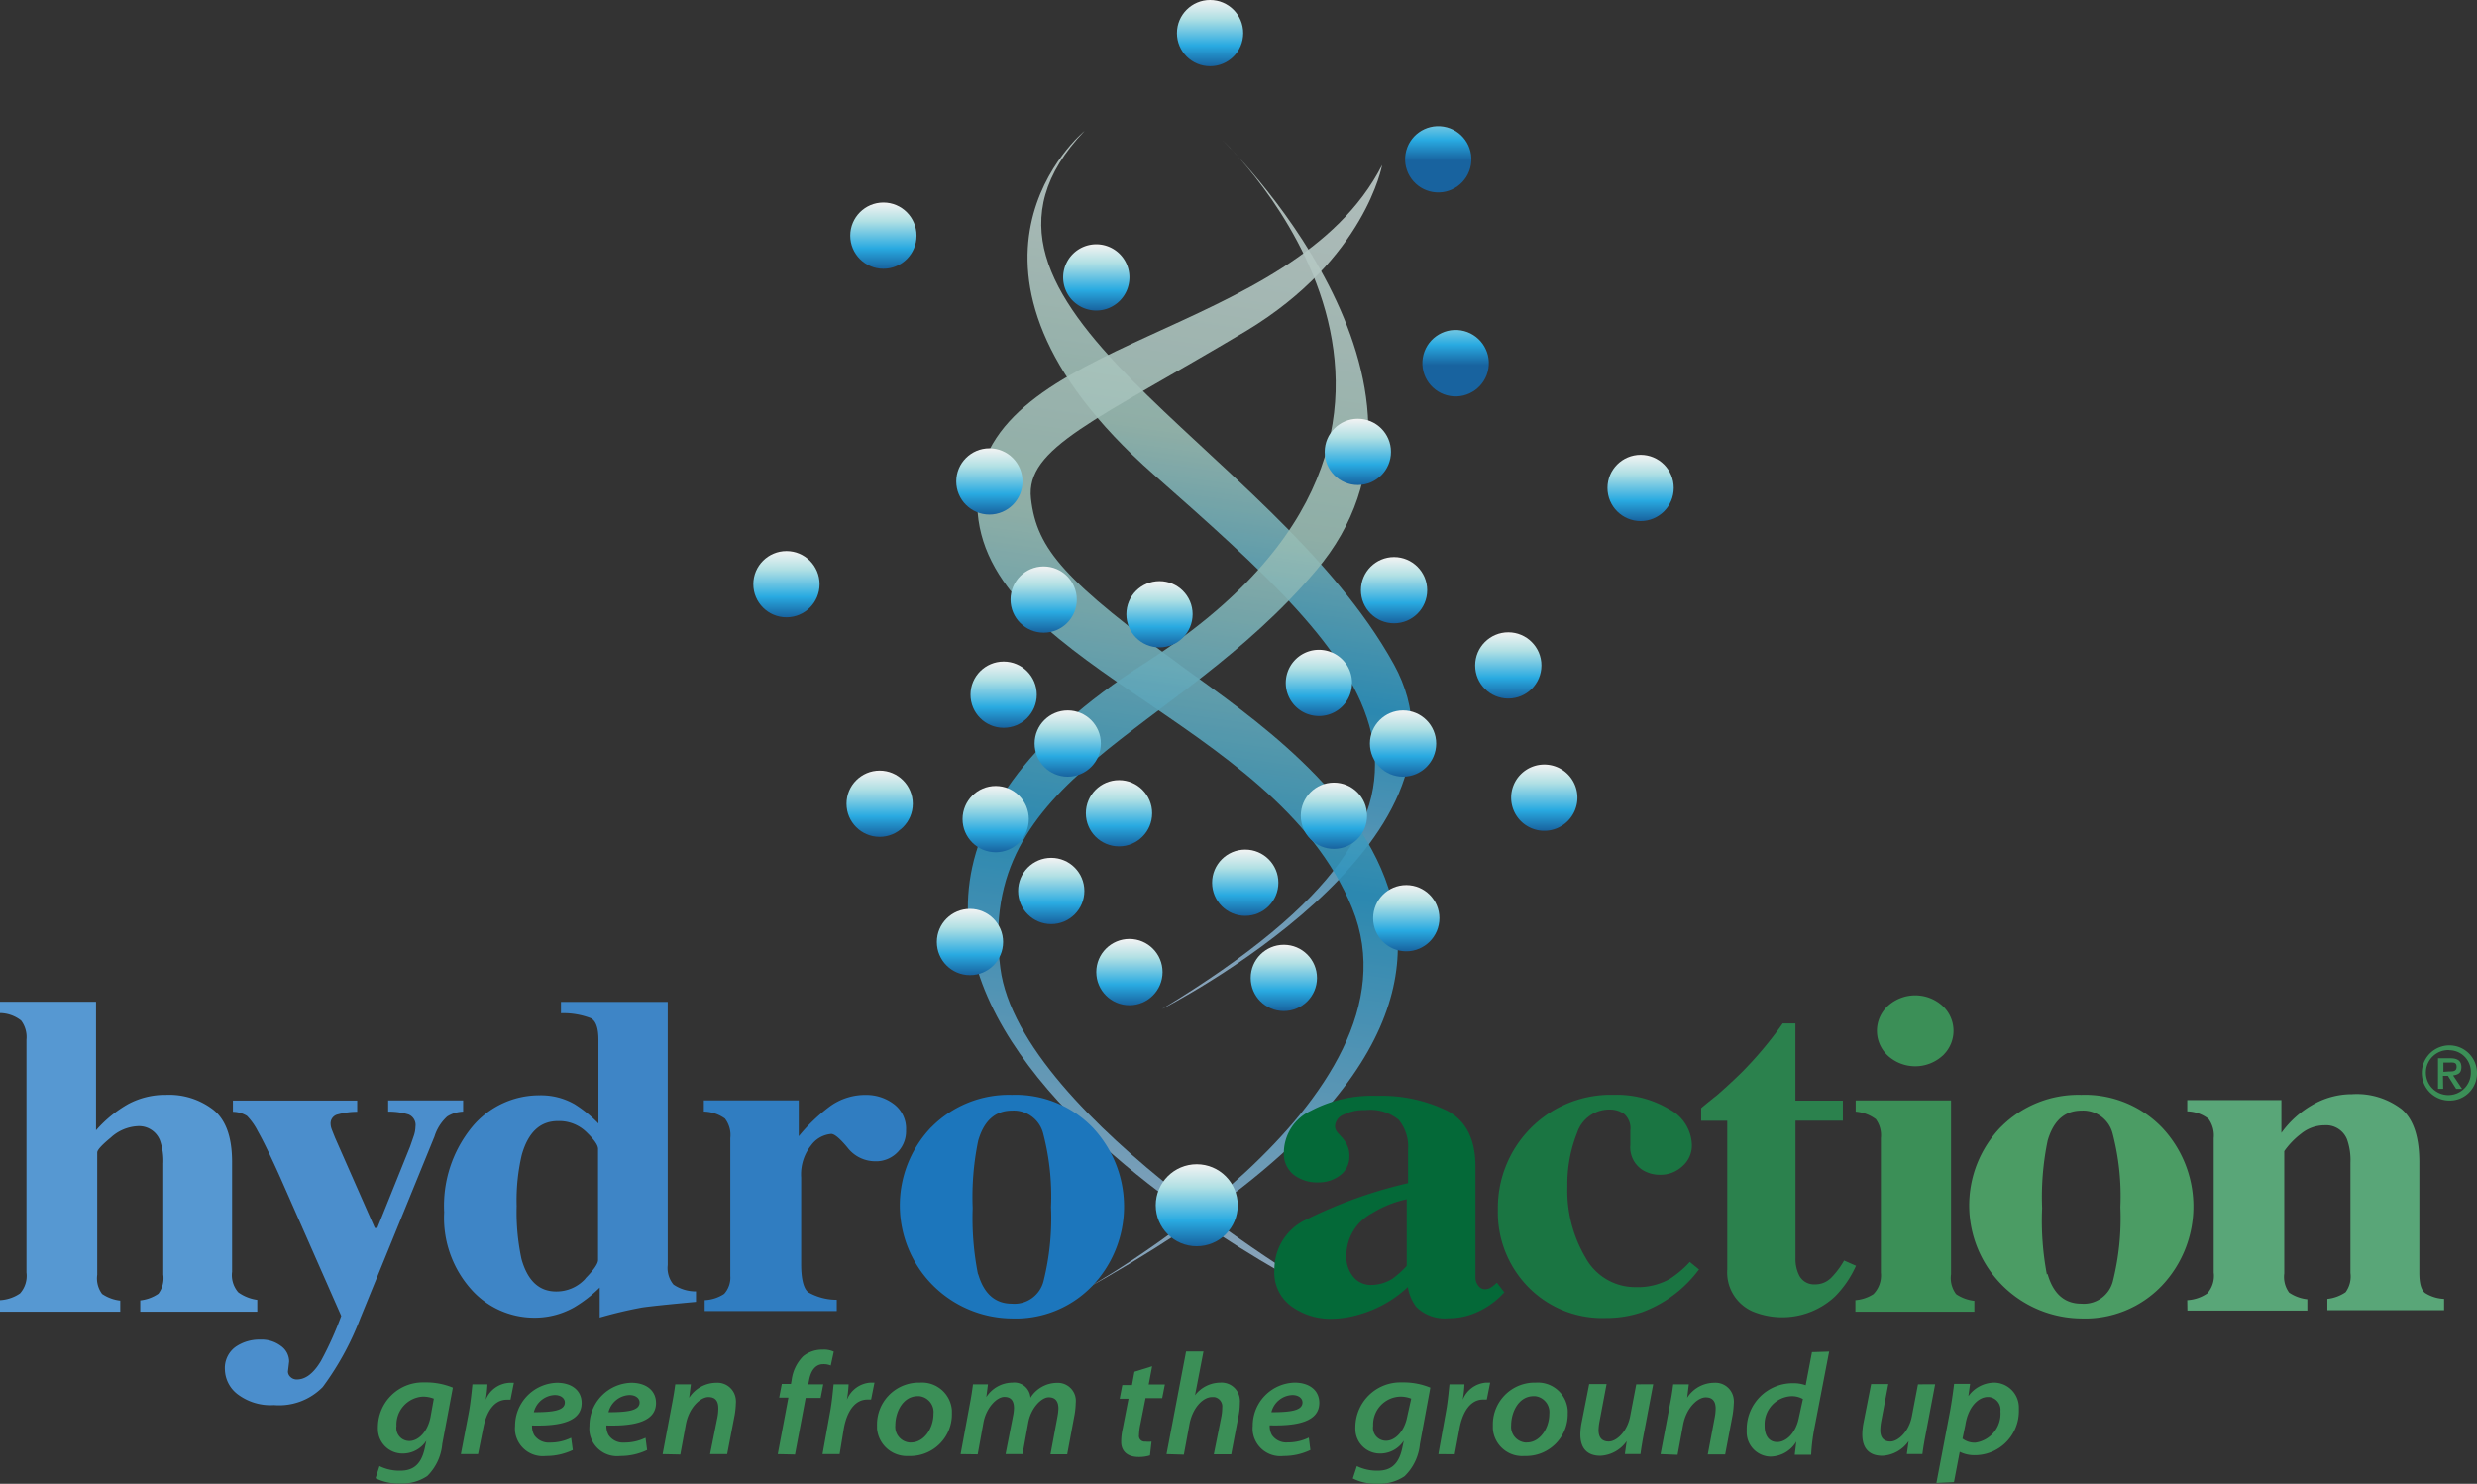 <?xml version="1.0" encoding="UTF-8"?> <svg xmlns="http://www.w3.org/2000/svg" xmlns:xlink="http://www.w3.org/1999/xlink" viewBox="0 0 330.42 197.96"><rect x="0" y="0" width="330.42" height="197.96" fill="#333333" stroke="none"/><defs><style>.cls-1{opacity:0.8;}.cls-2,.cls-3,.cls-4{opacity:0.9;isolation:isolate;}.cls-2{fill:url(#linear-gradient);}.cls-3{fill:url(#linear-gradient-2);}.cls-4{fill:url(#linear-gradient-3);}.cls-5{fill:url(#linear-gradient-4);}.cls-6{fill:url(#linear-gradient-5);}.cls-7{fill:url(#linear-gradient-6);}.cls-8{fill:url(#linear-gradient-7);}.cls-9{fill:url(#linear-gradient-8);}.cls-10{fill:url(#linear-gradient-9);}.cls-11{fill:url(#linear-gradient-10);}.cls-12{fill:url(#linear-gradient-11);}.cls-13{fill:url(#linear-gradient-12);}.cls-14{fill:url(#linear-gradient-13);}.cls-15{fill:url(#linear-gradient-14);}.cls-16{fill:url(#linear-gradient-15);}.cls-17{fill:url(#linear-gradient-16);}.cls-18{fill:url(#linear-gradient-17);}.cls-19{fill:url(#linear-gradient-18);}.cls-20{fill:url(#linear-gradient-19);}.cls-21{fill:url(#linear-gradient-20);}.cls-22{fill:url(#linear-gradient-21);}.cls-23{fill:url(#linear-gradient-22);}.cls-24{fill:url(#linear-gradient-23);}.cls-25{fill:url(#linear-gradient-24);}.cls-26{fill:url(#linear-gradient-25);}.cls-27{fill:url(#linear-gradient-26);}.cls-28{fill:url(#linear-gradient-27);}.cls-29{fill:url(#linear-gradient-28);}.cls-30{fill:url(#linear-gradient-29);}.cls-31{fill:url(#linear-gradient-30);}.cls-32{fill:url(#linear-gradient-31);}.cls-33{fill:url(#linear-gradient-32);}.cls-34{fill:#5698d2;}.cls-35{fill:#4b8ecc;}.cls-36{fill:#3e85c6;}.cls-37{fill:#307dc1;}.cls-38{fill:#1c76bc;}.cls-39{fill:#046938;}.cls-40{fill:#1a7542;}.cls-41{fill:#2b814d;}.cls-42{fill:#3b8f57;}.cls-43{fill:#4b9c64;}.cls-44{fill:#59a678;}</style><linearGradient id="linear-gradient" x1="54.57" y1="608.02" x2="151.59" y2="608.02" gradientTransform="matrix(0.16, -1.17, -0.99, -0.14, 746.85, 281.3)" gradientUnits="userSpaceOnUse"><stop offset="0" stop-color="#aed0ee"></stop><stop offset="0.36" stop-color="#29aae1"></stop><stop offset="0.65" stop-color="#b2ded3"></stop><stop offset="1" stop-color="#e4f3f1"></stop></linearGradient><linearGradient id="linear-gradient-2" x1="21.62" y1="608.09" x2="152.49" y2="608.09" xlink:href="#linear-gradient"></linearGradient><linearGradient id="linear-gradient-3" x1="24.29" y1="605.84" x2="152.71" y2="605.84" xlink:href="#linear-gradient"></linearGradient><linearGradient id="linear-gradient-4" x1="1135.21" y1="1155.56" x2="1144.05" y2="1155.56" gradientTransform="matrix(0, -1, -1, 0, 1284.95, 1265.31)" gradientUnits="userSpaceOnUse"><stop offset="0" stop-color="#18639f"></stop><stop offset="0.31" stop-color="#29aae1"></stop><stop offset="0.72" stop-color="#b1e0e4"></stop><stop offset="1" stop-color="#f3f3f3"></stop></linearGradient><linearGradient id="linear-gradient-5" x1="1142.04" y1="1144.73" x2="1150.88" y2="1144.73" xlink:href="#linear-gradient-4"></linearGradient><linearGradient id="linear-gradient-6" x1="1152.4" y1="1135.68" x2="1161.23" y2="1135.68" xlink:href="#linear-gradient-4"></linearGradient><linearGradient id="linear-gradient-7" x1="1130.42" y1="1113.69" x2="1139.25" y2="1113.69" xlink:href="#linear-gradient-4"></linearGradient><linearGradient id="linear-gradient-8" x1="1151.61" y1="1152.13" x2="1160.45" y2="1152.13" xlink:href="#linear-gradient-4"></linearGradient><linearGradient id="linear-gradient-9" x1="1168.21" y1="1151.07" x2="1177.06" y2="1151.07" xlink:href="#linear-gradient-4"></linearGradient><linearGradient id="linear-gradient-10" x1="1178.94" y1="1130.29" x2="1187.79" y2="1130.29" xlink:href="#linear-gradient-4"></linearGradient><linearGradient id="linear-gradient-11" x1="1169.72" y1="1109.01" x2="1178.55" y2="1109.01" xlink:href="#linear-gradient-4"></linearGradient><linearGradient id="linear-gradient-12" x1="1138.39" y1="1097.37" x2="1147.24" y2="1097.37" xlink:href="#linear-gradient-4"></linearGradient><linearGradient id="linear-gradient-13" x1="1143.13" y1="1118.84" x2="1151.98" y2="1118.84" xlink:href="#linear-gradient-4"></linearGradient><linearGradient id="linear-gradient-14" x1="1200.6" y1="1103.82" x2="1209.45" y2="1103.82" xlink:href="#linear-gradient-4"></linearGradient><linearGradient id="linear-gradient-15" x1="1152.05" y1="1107.01" x2="1160.9" y2="1107.01" xlink:href="#linear-gradient-4"></linearGradient><linearGradient id="linear-gradient-16" x1="1131.2" y1="1134.29" x2="1140.04" y2="1134.29" xlink:href="#linear-gradient-4"></linearGradient><linearGradient id="linear-gradient-17" x1="1211.86" y1="1090.88" x2="1220.71" y2="1090.88" gradientTransform="matrix(0.99, -0.16, -0.16, -0.99, -831.77, 1320.66)" xlink:href="#linear-gradient-4"></linearGradient><linearGradient id="linear-gradient-18" x1="1182.95" y1="1180.04" x2="1191.8" y2="1180.04" xlink:href="#linear-gradient-4"></linearGradient><linearGradient id="linear-gradient-19" x1="1180.9" y1="1145.74" x2="1189.73" y2="1145.74" xlink:href="#linear-gradient-4"></linearGradient><linearGradient id="linear-gradient-20" x1="1196.67" y1="1152.97" x2="1205.52" y2="1152.97" xlink:href="#linear-gradient-4"></linearGradient><linearGradient id="linear-gradient-21" x1="1153.66" y1="1167.61" x2="1162.51" y2="1167.61" xlink:href="#linear-gradient-4"></linearGradient><linearGradient id="linear-gradient-22" x1="1182.15" y1="1098.99" x2="1190.99" y2="1098.99" xlink:href="#linear-gradient-4"></linearGradient><linearGradient id="linear-gradient-23" x1="1161.68" y1="1142.52" x2="1170.53" y2="1142.52" xlink:href="#linear-gradient-4"></linearGradient><linearGradient id="linear-gradient-24" x1="1239.64" y1="1093.1" x2="1248.47" y2="1093.1" gradientTransform="matrix(0.99, -0.16, -0.16, -0.99, -861.05, 1299.51)" xlink:href="#linear-gradient-4"></linearGradient><linearGradient id="linear-gradient-25" x1="1172.13" y1="1083.75" x2="1180.96" y2="1083.75" xlink:href="#linear-gradient-4"></linearGradient><linearGradient id="linear-gradient-26" x1="1256.48" y1="1123.53" x2="1265.31" y2="1123.53" xlink:href="#linear-gradient-4"></linearGradient><linearGradient id="linear-gradient-27" x1="1223.87" y1="1138.71" x2="1232.72" y2="1138.71" xlink:href="#linear-gradient-4"></linearGradient><linearGradient id="linear-gradient-28" x1="1229.45" y1="1167.11" x2="1238.28" y2="1167.11" xlink:href="#linear-gradient-4"></linearGradient><linearGradient id="linear-gradient-29" x1="1154.48" y1="1078.93" x2="1163.31" y2="1078.93" xlink:href="#linear-gradient-4"></linearGradient><linearGradient id="linear-gradient-30" x1="1161.7" y1="1097.79" x2="1170.53" y2="1097.79" xlink:href="#linear-gradient-4"></linearGradient><linearGradient id="linear-gradient-31" x1="1195.79" y1="1066.1" x2="1204.63" y2="1066.1" xlink:href="#linear-gradient-4"></linearGradient><linearGradient id="linear-gradient-32" x1="1099.04" y1="1125.31" x2="1110" y2="1125.31" xlink:href="#linear-gradient-4"></linearGradient></defs><g id="Layer_2" data-name="Layer 2"><g id="Layer_1-2" data-name="Layer 1"><g class="cls-1"><path class="cls-2" d="M155,134.62s44-22.3,30.93-46c-16.31-29.55-63.31-48.06-41.25-71.16,0,0-22.19,18.09,9.21,45.84C182.84,88.83,202,106.1,155,134.62Z"></path><path class="cls-3" d="M144.08,172.39s46.73-25.62,36.29-51.25-50.77-32.59-50-54.77c.77-21.65,42.1-21,54-44.36,0,0-2.23,12.55-18.08,22.11-20.19,12.06-29.52,15.6-28.76,22.4s4.52,11,20.83,22.88S219.42,130.79,144.08,172.39Z"></path><path class="cls-4" d="M152.8,88.42c50.33-32.17,10.26-69.73,10.26-69.73s33.66,32.47,12.47,57.46c-18.89,22.31-45.42,27.13-42.09,53,2.63,20.27,45.34,44.76,45.22,44.75S87.23,130.32,152.8,88.42Z"></path></g><circle class="cls-5" cx="129.39" cy="125.68" r="4.42"></circle><circle class="cls-6" cx="140.23" cy="118.87" r="4.42"></circle><circle class="cls-7" cx="149.27" cy="108.5" r="4.42"></circle><circle class="cls-8" cx="171.26" cy="130.47" r="4.42"></circle><circle class="cls-9" cx="132.82" cy="109.28" r="4.42"></circle><circle class="cls-10" cx="133.88" cy="92.68" r="4.42"></circle><circle class="cls-11" cx="154.67" cy="81.95" r="4.42"></circle><path class="cls-12" d="M175.66,86.7a4.42,4.42,0,1,0,4.69,4.15,4.42,4.42,0,0,0-4.69-4.15Z"></path><circle class="cls-13" cx="187.59" cy="122.5" r="4.42"></circle><circle class="cls-14" cx="166.11" cy="117.77" r="4.42"></circle><circle class="cls-15" cx="181.13" cy="60.29" r="4.42"></circle><circle class="cls-16" cx="177.94" cy="108.83" r="4.42"></circle><circle class="cls-17" cx="150.66" cy="129.69" r="4.42"></circle><circle class="cls-18" cx="194.07" cy="49.03" r="4.42" transform="matrix(0.16, -0.99, 0.99, 0.16, 114.58, 232.74)"></circle><circle class="cls-19" cx="104.91" cy="77.94" r="4.42"></circle><circle class="cls-20" cx="139.22" cy="79.99" r="4.42"></circle><circle class="cls-21" cx="131.98" cy="64.23" r="4.42"></circle><circle class="cls-22" cx="117.34" cy="107.23" r="4.42"></circle><circle class="cls-23" cx="185.96" cy="78.74" r="4.42"></circle><circle class="cls-24" cx="142.43" cy="99.2" r="4.42"></circle><circle class="cls-25" cx="191.85" cy="21.25" r="4.42" transform="translate(140.14 207.22) rotate(-80.78)"></circle><circle class="cls-26" cx="201.2" cy="88.78" r="4.42"></circle><circle class="cls-27" cx="161.42" cy="4.42" r="4.42"></circle><path class="cls-28" d="M146.24,32.59A4.42,4.42,0,1,0,150.66,37v0A4.42,4.42,0,0,0,146.24,32.59Z"></path><circle class="cls-29" cx="117.84" cy="31.44" r="4.42"></circle><path class="cls-30" d="M206,102a4.42,4.42,0,1,0,4.42,4.42h0A4.42,4.42,0,0,0,206,102Z"></path><circle class="cls-31" cx="187.16" cy="99.2" r="4.42"></circle><circle class="cls-32" cx="218.85" cy="65.1" r="4.42"></circle><circle class="cls-33" cx="159.64" cy="160.8" r="5.47"></circle><path class="cls-34" d="M0,173.46a5.2,5.2,0,0,0,2.67-.9,3.51,3.51,0,0,0,.86-2.79V138.72a3.66,3.66,0,0,0-.71-2.56,4.66,4.66,0,0,0-2.82-1v-1.51H12.81v17.15a16.59,16.59,0,0,1,4.28-3.5,10.41,10.41,0,0,1,5.07-1.23,9.63,9.63,0,0,1,6.31,2q2.49,2,2.49,6.95v14.65a3.5,3.5,0,0,0,.83,2.75,5.67,5.67,0,0,0,2.53,1V175H18.71v-1.51a5.27,5.27,0,0,0,2.42-.89,3.48,3.48,0,0,0,.65-2.56V155.24a8.27,8.27,0,0,0-.45-3.12,3,3,0,0,0-3-1.87,5.7,5.7,0,0,0-3.54,1.51c-1.21,1-1.82,1.66-1.82,2v16.31a3.46,3.46,0,0,0,.65,2.56,5.38,5.38,0,0,0,2.42.89V175H0Z"></path><path class="cls-35" d="M31.38,179.72a5.58,5.58,0,0,1,3.33-1,4.28,4.28,0,0,1,2.78.86,2.55,2.55,0,0,1,1.08,2.06L38.41,183a1,1,0,0,0,.34.71,1.19,1.19,0,0,0,.86.33c1.16,0,2.23-.83,3.21-2.48a45.13,45.13,0,0,0,2.7-6l-7.85-17.82c-.56-1.28-1.11-2.47-1.63-3.57S35,152,34.37,150.88a8.23,8.23,0,0,0-1.42-2,3.7,3.7,0,0,0-1.88-.55v-1.5H47.65v1.5a9.55,9.55,0,0,0-2.55.34,1.23,1.23,0,0,0-1,1.28,2.2,2.2,0,0,0,.1.57c.08.24.25.66.5,1.28L50,163.83h.33L54.69,153c.21-.59.38-1.09.52-1.5a4,4,0,0,0,.21-1.18,1.51,1.51,0,0,0-.92-1.63,8.94,8.94,0,0,0-2.72-.38v-1.5h10v1.5a4.31,4.31,0,0,0-2.12.64,6,6,0,0,0-1.7,2.67l-9.91,24.29a38.39,38.39,0,0,1-5,9.14,8.15,8.15,0,0,1-6.51,2.41A7.27,7.27,0,0,1,31.68,186,4.27,4.27,0,0,1,30,182.75,3.5,3.5,0,0,1,31.38,179.72Z"></path><path class="cls-36" d="M63,150.32a11.63,11.63,0,0,1,9-4.19,9,9,0,0,1,4.66,1.19,17.4,17.4,0,0,1,3.17,2.57V138.72c0-1.54-.32-2.49-1-2.87a10.14,10.14,0,0,0-4-.67v-1.51H89.07v35.1a3.47,3.47,0,0,0,.77,2.61,5.28,5.28,0,0,0,3,.91v1.4c-3.71.34-6.1.59-7.19.75A57.79,57.79,0,0,0,80,175.78v-4a17.65,17.65,0,0,1-3.43,2.65,10.72,10.72,0,0,1-5.31,1.37A11.25,11.25,0,0,1,62.84,172a14.32,14.32,0,0,1-3.59-10.27A16.6,16.6,0,0,1,63,150.32Zm15.07,20.26c1.14-1.16,1.71-2,1.71-2.47V153.28c0-.49-.51-1.23-1.51-2.2a5.2,5.2,0,0,0-3.86-1.51q-3.54,0-4.81,4.52a26.47,26.47,0,0,0-.68,6.82,29.6,29.6,0,0,0,.65,7.08c.81,2.87,2.34,4.31,4.62,4.31a5.2,5.2,0,0,0,3.91-1.72Z"></path><path class="cls-37" d="M94,173.46a5.11,5.11,0,0,0,2.6-.84,3.24,3.24,0,0,0,.82-2.41V151.85a3.63,3.63,0,0,0-.71-2.61,5,5,0,0,0-2.82-.94v-1.5h12.66v4.79a23.07,23.07,0,0,1,4.18-4,8,8,0,0,1,4.81-1.51,6.07,6.07,0,0,1,3.67,1.2,4.11,4.11,0,0,1,1.65,3.53,4,4,0,0,1-3.81,4.12h-.35a4.66,4.66,0,0,1-3.65-1.83c-1-1.2-1.72-1.81-2.16-1.82a3.71,3.71,0,0,0-2.68,1.51,6.21,6.21,0,0,0-1.34,4.31v11.54c0,2,.32,3.27.95,3.77a7.68,7.68,0,0,0,3.8,1v1.5H94Z"></path><path class="cls-38" d="M124.28,150.34a14.52,14.52,0,0,1,10.7-4.27,14.3,14.3,0,0,1,10.76,4.34,15.36,15.36,0,0,1,0,21.11,14.16,14.16,0,0,1-10.81,4.38,15.08,15.08,0,0,1-10.7-25.52Zm6.19,19.59c.76,2.65,2.26,4,4.52,4a4,4,0,0,0,4.21-3,34.63,34.63,0,0,0,1-9.88,33.23,33.23,0,0,0-1.06-9.88,4.05,4.05,0,0,0-4.13-3q-3.36,0-4.52,4a37,37,0,0,0-.74,9,38.33,38.33,0,0,0,.72,8.88Z"></path><path class="cls-39" d="M174.26,162.7a61.68,61.68,0,0,1,13.57-4.85V153.4a5.64,5.64,0,0,0-1.25-4,6,6,0,0,0-4.42-1.3,6.21,6.21,0,0,0-2.93.61,1.76,1.76,0,0,0-1.14,1.5,1.31,1.31,0,0,0,.13.59,2.2,2.2,0,0,0,.4.51l.39.43a4.07,4.07,0,0,1,.72,1.11,3.06,3.06,0,0,1,.27,1.3,3.11,3.11,0,0,1-1.25,2.67,4.69,4.69,0,0,1-2.89.93,5.12,5.12,0,0,1-3.26-1,3.58,3.58,0,0,1-1.34-3,6.21,6.21,0,0,1,3.59-5.55,17.51,17.51,0,0,1,8.83-2,20,20,0,0,1,9.39,2q3.75,2,3.75,7.44v14.78a1.78,1.78,0,0,0,.38,1.11,1.08,1.08,0,0,0,.83.47,1.64,1.64,0,0,0,.69-.14,4.26,4.26,0,0,0,.95-.74l1,1.29a10.73,10.73,0,0,1-4.31,2.92,9,9,0,0,1-3.13.54,5.38,5.38,0,0,1-4.3-1.5,5.9,5.9,0,0,1-1.13-2.66,15.81,15.81,0,0,1-6.21,3.58,13.89,13.89,0,0,1-4.14.66,8.87,8.87,0,0,1-5.08-1.6,5.55,5.55,0,0,1-2.37-5A7.3,7.3,0,0,1,174.26,162.7Zm11.55,7.85a12.62,12.62,0,0,0,1.84-1.67V160a14.45,14.45,0,0,0-4.66,1.88,6.42,6.42,0,0,0-3.39,5.55,4.19,4.19,0,0,0,1,3,3,3,0,0,0,2.22,1,5.45,5.45,0,0,0,3-.88Z"></path><path class="cls-40" d="M222.69,148a5.53,5.53,0,0,1,3,4.82,3.66,3.66,0,0,1-1.23,2.74,4.26,4.26,0,0,1-3,1.17,4.33,4.33,0,0,1-2.2-.55,3.57,3.57,0,0,1-1.78-3.45v-1.9a2.56,2.56,0,0,0-.81-2.2,3.22,3.22,0,0,0-1.92-.6,4.51,4.51,0,0,0-4.37,3.1,18.51,18.51,0,0,0-1.3,7.13,17.62,17.62,0,0,0,2.46,9.59,7.54,7.54,0,0,0,6.63,3.87,8.74,8.74,0,0,0,4.53-1.07,13.49,13.49,0,0,0,2.71-2.29l1.23,1a16.69,16.69,0,0,1-7.53,5.68,14.75,14.75,0,0,1-4.89.8,13.81,13.81,0,0,1-10.41-4.19,14.19,14.19,0,0,1-4-10.25,15.08,15.08,0,0,1,14.8-15.34h.94A13.58,13.58,0,0,1,222.69,148Z"></path><path class="cls-41" d="M226.93,149.53v-1.69c.58-.5,1.3-1.08,2.17-1.77,1.14-1,2.22-2,3.24-3a51,51,0,0,0,5.47-6.53h1.69v10.3h6.33v2.68h-6.32v18.34a4.9,4.9,0,0,0,.42,2.14,2.21,2.21,0,0,0,2.14,1.35,3,3,0,0,0,2.17-.85,10.69,10.69,0,0,0,1.75-2.33l1.59.7a13.81,13.81,0,0,1-2.79,4.09,10.32,10.32,0,0,1-11,2,5.68,5.68,0,0,1-3.38-5.62V149.53Z"></path><path class="cls-42" d="M247.5,173.46a5.15,5.15,0,0,0,2.4-.8,3.58,3.58,0,0,0,1-2.89V151.85a3.6,3.6,0,0,0-.68-2.54,5.21,5.21,0,0,0-2.68-1v-1.5h12.72V170a3.57,3.57,0,0,0,.68,2.66,5.42,5.42,0,0,0,2.43.89V175H247.5Zm4.36-39.28a5.43,5.43,0,0,1,7.25,0,4.52,4.52,0,0,1,.3,6.39,2.83,2.83,0,0,1-.3.3,5.43,5.43,0,0,1-7.25,0,4.51,4.51,0,0,1-.31-6.38C251.65,134.38,251.75,134.28,251.86,134.18Z"></path><path class="cls-43" d="M266.93,150.34a14.54,14.54,0,0,1,10.7-4.27,14.3,14.3,0,0,1,10.76,4.34,15.36,15.36,0,0,1,0,21.11,14.16,14.16,0,0,1-10.8,4.38,15.08,15.08,0,0,1-10.71-25.52Zm6.2,19.59q1.13,4,4.52,4a4,4,0,0,0,4.2-3,34.63,34.63,0,0,0,1-9.88,33.22,33.22,0,0,0-1.05-9.88,4.06,4.06,0,0,0-4.13-3q-3.36,0-4.52,4a37,37,0,0,0-.74,9,38.28,38.28,0,0,0,.64,8.88Z"></path><path class="cls-44" d="M291.77,173.46a5.2,5.2,0,0,0,2.67-.9,3.51,3.51,0,0,0,.86-2.79V151.85a3.71,3.71,0,0,0-.7-2.58,4.81,4.81,0,0,0-2.83-1v-1.5h12.56v4.37a13.12,13.12,0,0,1,4-3.65,10.48,10.48,0,0,1,5.43-1.51,9.83,9.83,0,0,1,6.61,2q2.36,2,2.36,7.12v14.74c0,1.37.25,2.25.75,2.65a5.11,5.11,0,0,0,2.55.8v1.51H310.46v-1.51a5.35,5.35,0,0,0,2.43-.89,3.54,3.54,0,0,0,.65-2.56V155.12a8.27,8.27,0,0,0-.46-3.12,3,3,0,0,0-3-1.87,5,5,0,0,0-3.15,1.14,10.58,10.58,0,0,0-2.22,2.31v16.31a3.54,3.54,0,0,0,.65,2.56,5.35,5.35,0,0,0,2.43.89v1.51h-16Z"></path><path class="cls-42" d="M326.66,146.83a3.68,3.68,0,1,1,3.76-3.68,3.63,3.63,0,0,1-3.56,3.68Zm0-6.73a3,3,0,1,0,2.94,3.09v-.07a2.89,2.89,0,0,0-2.8-3Zm-.75,5.16h-.69v-4.07h1.61c1,0,1.51.35,1.51,1.18s-.47,1-1.1,1.11l1.19,1.79h-.79l-1.1-1.74h-.66Zm.79-2.31c.52,0,1,0,1-.63s-.49-.56-.91-.56h-.85V143Z"></path><path class="cls-42" d="M50.62,195.6a6,6,0,0,0,2.77.61c1.51,0,2.76-.61,3.27-3l.21-1h0a3.74,3.74,0,0,1-3.18,1.71,3.28,3.28,0,0,1-3.28-3.27,1.7,1.7,0,0,1,0-.22,6,6,0,0,1,6-6h.46a9.39,9.39,0,0,1,3.54.7L59,192.63a6.87,6.87,0,0,1-2,4.29,6,6,0,0,1-3.65,1,6.79,6.79,0,0,1-3.25-.7Zm7.25-9a3.92,3.92,0,0,0-1.51-.27,3.74,3.74,0,0,0-3.47,3.92,1.73,1.73,0,0,0,1.72,2c1.22,0,2.46-1.28,2.82-3.2Z"></path><path class="cls-42" d="M61.48,194l1.06-5.56c.25-1.37.39-2.91.48-3.75h2a16,16,0,0,1-.23,2.06h0A3.62,3.62,0,0,1,68,184.48h.55l-.45,2.26h-.49c-1.73,0-2.74,1.67-3.15,3.81L63.77,194Z"></path><path class="cls-42" d="M76.41,193.45a8.26,8.26,0,0,1-3.59.8A3.72,3.72,0,0,1,68.71,191a3.65,3.65,0,0,1,0-.74,5.75,5.75,0,0,1,5.6-5.78c1.92,0,3.28,1,3.28,2.7,0,2.4-2.67,3.11-6.62,3a2.51,2.51,0,0,0,.29,1.28,2.33,2.33,0,0,0,2.1,1,6.3,6.3,0,0,0,2.83-.64Zm-1.06-6.33c0-.59-.56-1-1.34-1a3,3,0,0,0-2.8,2.29c2.6,0,4.14-.22,4.14-1.31Z"></path><path class="cls-42" d="M86.32,193.45a8.21,8.21,0,0,1-3.58.8A3.71,3.71,0,0,1,78.63,191a3.65,3.65,0,0,1,0-.74,5.74,5.74,0,0,1,5.59-5.78c1.93,0,3.29,1,3.29,2.7,0,2.4-2.67,3.11-6.62,3a2.51,2.51,0,0,0,.29,1.28,2.32,2.32,0,0,0,2.09,1,6.32,6.32,0,0,0,2.84-.64Zm-1-6.33c0-.59-.56-1-1.34-1a3,3,0,0,0-2.81,2.29c2.61,0,4.15-.22,4.15-1.31Z"></path><path class="cls-42" d="M88.39,194l1.22-6.5c.21-1.08.36-2,.47-2.81h2.08l-.23,1.79h0a4.34,4.34,0,0,1,3.62-2,2.46,2.46,0,0,1,2.61,2.3,2.36,2.36,0,0,1,0,.46,11,11,0,0,1-.15,1.51L97,194H94.72l1-5a6.72,6.72,0,0,0,.1-1.1c0-.87-.31-1.51-1.32-1.51s-2.55,1.3-3,3.59l-.75,4.07Z"></path><path class="cls-42" d="M103.75,194l1.42-7.54h-1.23l.35-1.82h1.22l.09-.5a5.47,5.47,0,0,1,1.55-3.21,4,4,0,0,1,2.57-.87,3.11,3.11,0,0,1,1.5.27l-.4,1.85a2.49,2.49,0,0,0-1-.18c-1.1,0-1.69.95-1.91,2.22l-.09.47h2l-.35,1.82h-2l-1.42,7.54Z"></path><path class="cls-42" d="M109.72,194l1-5.56c.26-1.37.39-2.91.48-3.75h2a16,16,0,0,1-.23,2.06h0a3.65,3.65,0,0,1,3.14-2.29h.54l-.45,2.26h-.48c-1.74,0-2.75,1.67-3.15,3.81L112,194Z"></path><path class="cls-42" d="M121.2,194.25a4,4,0,0,1-4.21-3.67c0-.13,0-.26,0-.39a5.59,5.59,0,0,1,5.42-5.73h.31a4,4,0,0,1,4.26,3.69c0,.13,0,.27,0,.4a5.56,5.56,0,0,1-5.39,5.7h-.39Zm.32-1.8c1.75,0,3-1.9,3-3.81a2.14,2.14,0,0,0-1.88-2.37h-.21c-2,0-3,2.12-3,3.89a2.1,2.1,0,0,0,1.88,2.29h.22Z"></path><path class="cls-42" d="M128.14,194l1.2-6.5c.21-1.08.35-2,.45-2.81h2l-.22,1.7h0a4.19,4.19,0,0,1,3.48-1.93,2.16,2.16,0,0,1,2.4,1.91.49.49,0,0,1,0,.12,4.22,4.22,0,0,1,3.57-2,2.4,2.4,0,0,1,2.48,2.65,10.87,10.87,0,0,1-.14,1.51l-1,5.37h-2.23l.93-5a7.91,7.91,0,0,0,.13-1.09c0-.92-.37-1.51-1.3-1.51s-2.37,1.38-2.73,3.4L136.4,194h-2.26l1-5.12a5.8,5.8,0,0,0,.12-1c0-.77-.23-1.51-1.28-1.51s-2.46,1.51-2.8,3.47l-.76,4.19Z"></path><path class="cls-42" d="M153.69,182.28l-.46,2.43h2.16l-.36,1.82h-2.22l-.68,3.44a7.6,7.6,0,0,0-.19,1.5.75.75,0,0,0,.66.86h.21a3.57,3.57,0,0,0,.8,0l-.21,1.84a4.84,4.84,0,0,1-1.51.21c-1.64,0-2.33-.9-2.33-2a8,8,0,0,1,.21-1.82l.77-3.95h-1.18l.35-1.82H151l.33-1.78Z"></path><path class="cls-42" d="M155.61,194l2.61-13.7h2.32l-1.13,5.85h0a4.3,4.3,0,0,1,3.39-1.69,2.44,2.44,0,0,1,2.59,2.29,1.89,1.89,0,0,1,0,.41,8.69,8.69,0,0,1-.15,1.61l-1,5.25h-2.32l1-5a6.23,6.23,0,0,0,.12-1.22,1.26,1.26,0,0,0-1.07-1.41h-.28c-1.2,0-2.56,1.38-3,3.52l-.77,4.16Z"></path><path class="cls-42" d="M174.8,193.45a8.21,8.21,0,0,1-3.58.8,3.71,3.71,0,0,1-4.11-3.27,3.65,3.65,0,0,1,0-.74,5.74,5.74,0,0,1,5.59-5.78c1.93,0,3.29,1,3.29,2.7,0,2.4-2.67,3.11-6.62,3a2.51,2.51,0,0,0,.29,1.28,2.32,2.32,0,0,0,2.09,1,6.32,6.32,0,0,0,2.84-.64Zm-1.05-6.33c0-.59-.56-1-1.34-1a3,3,0,0,0-2.81,2.29c2.61,0,4.15-.22,4.15-1.31Z"></path><path class="cls-42" d="M181,195.6a6.1,6.1,0,0,0,2.78.61c1.5,0,2.76-.61,3.27-3l.21-1h0a3.75,3.75,0,0,1-3.18,1.71,3.27,3.27,0,0,1-3.28-3.27,1.7,1.7,0,0,1,0-.22,6,6,0,0,1,6-6h.45a9.4,9.4,0,0,1,3.55.7l-1.39,7.53a6.87,6.87,0,0,1-2.05,4.29,6,6,0,0,1-3.65,1,6.74,6.74,0,0,1-3.25-.7Zm7.25-9a3.87,3.87,0,0,0-1.5-.27,3.73,3.73,0,0,0-3.58,3.89v0a1.73,1.73,0,0,0,1.72,2c1.22,0,2.46-1.28,2.82-3.19Z"></path><path class="cls-42" d="M191.87,194l1-5.56c.26-1.37.39-2.91.48-3.75h2a16,16,0,0,1-.23,2.06h0a3.63,3.63,0,0,1,3.12-2.29h.54l-.45,2.26h-.48c-1.73,0-2.74,1.67-3.15,3.81l-.65,3.49Z"></path><path class="cls-42" d="M203.35,194.25a3.93,3.93,0,0,1-4.21-3.64c0-.14,0-.28,0-.42a5.58,5.58,0,0,1,5.42-5.73h.31a4,4,0,0,1,4.26,3.69,2.67,2.67,0,0,1,0,.4,5.56,5.56,0,0,1-5.42,5.7h-.35Zm.32-1.8c1.75,0,3-1.9,3-3.81a2.14,2.14,0,0,0-1.88-2.37h-.21c-2,0-3,2.12-3,3.89a2.1,2.1,0,0,0,1.88,2.29h.22Z"></path><path class="cls-42" d="M220.53,184.68l-1.23,6.49c-.21,1.09-.36,2-.47,2.82h-2.08l.24-1.72h0a4.54,4.54,0,0,1-3.51,1.95c-1.42,0-2.67-.67-2.67-2.85a8.94,8.94,0,0,1,.18-1.63l1-5.08h2.32l-.93,4.93a7.12,7.12,0,0,0-.14,1.22c0,.84.35,1.51,1.36,1.51s2.47-1.3,2.86-3.39l.81-4.24Z"></path><path class="cls-42" d="M221.51,194l1.23-6.5c.22-1.08.36-2,.46-2.81h2.08l-.22,1.79h0a4.31,4.31,0,0,1,3.61-2,2.45,2.45,0,0,1,2.61,2.3,2.36,2.36,0,0,1,0,.46,12.87,12.87,0,0,1-.15,1.51l-1,5.29h-2.32l.94-5a6.72,6.72,0,0,0,.11-1.1c0-.87-.32-1.51-1.33-1.51s-2.54,1.3-3,3.59l-.75,4.07Z"></path><path class="cls-42" d="M244,180.32l-2,10.39a25.4,25.4,0,0,0-.4,3.37h-2.19l.21-1.75h0a4.09,4.09,0,0,1-3.51,2A3.25,3.25,0,0,1,233,191l0-.34a6.13,6.13,0,0,1,6.12-6.12h.14a4.69,4.69,0,0,1,1.61.27l.84-4.42Zm-3.5,6.33a3,3,0,0,0-1.51-.38,3.75,3.75,0,0,0-3.6,3.9v.08c0,1.18.51,2.14,1.69,2.14s2.49-1.19,2.89-3.3Z"></path><path class="cls-42" d="M258.14,184.68l-1.23,6.49c-.21,1.09-.37,2-.47,2.82h-2.08l.24-1.72h0a4.54,4.54,0,0,1-3.51,1.95c-1.42,0-2.67-.67-2.67-2.85a8.94,8.94,0,0,1,.18-1.63l1-5.08h2.29l-.94,4.93a7.11,7.11,0,0,0-.13,1.22c0,.84.34,1.51,1.35,1.51s2.48-1.3,2.87-3.39l.81-4.24Z"></path><path class="cls-42" d="M258.31,197.85l1.82-9.59c.2-1.08.42-2.65.54-3.63h2.13l-.23,1.64h0a4.32,4.32,0,0,1,3.43-1.81,3.33,3.33,0,0,1,3.31,3.35c0,.11,0,.22,0,.33a5.88,5.88,0,0,1-5.73,6h-.06a4.35,4.35,0,0,1-2.1-.45h0l-.77,4.05Zm3.48-5.92a2.6,2.6,0,0,0,1.72.54,3.9,3.9,0,0,0,3.34-4.18,1.72,1.72,0,0,0-1.52-1.91l-.16,0c-1.25,0-2.63,1.3-3,3.73Z"></path></g></g></svg> 